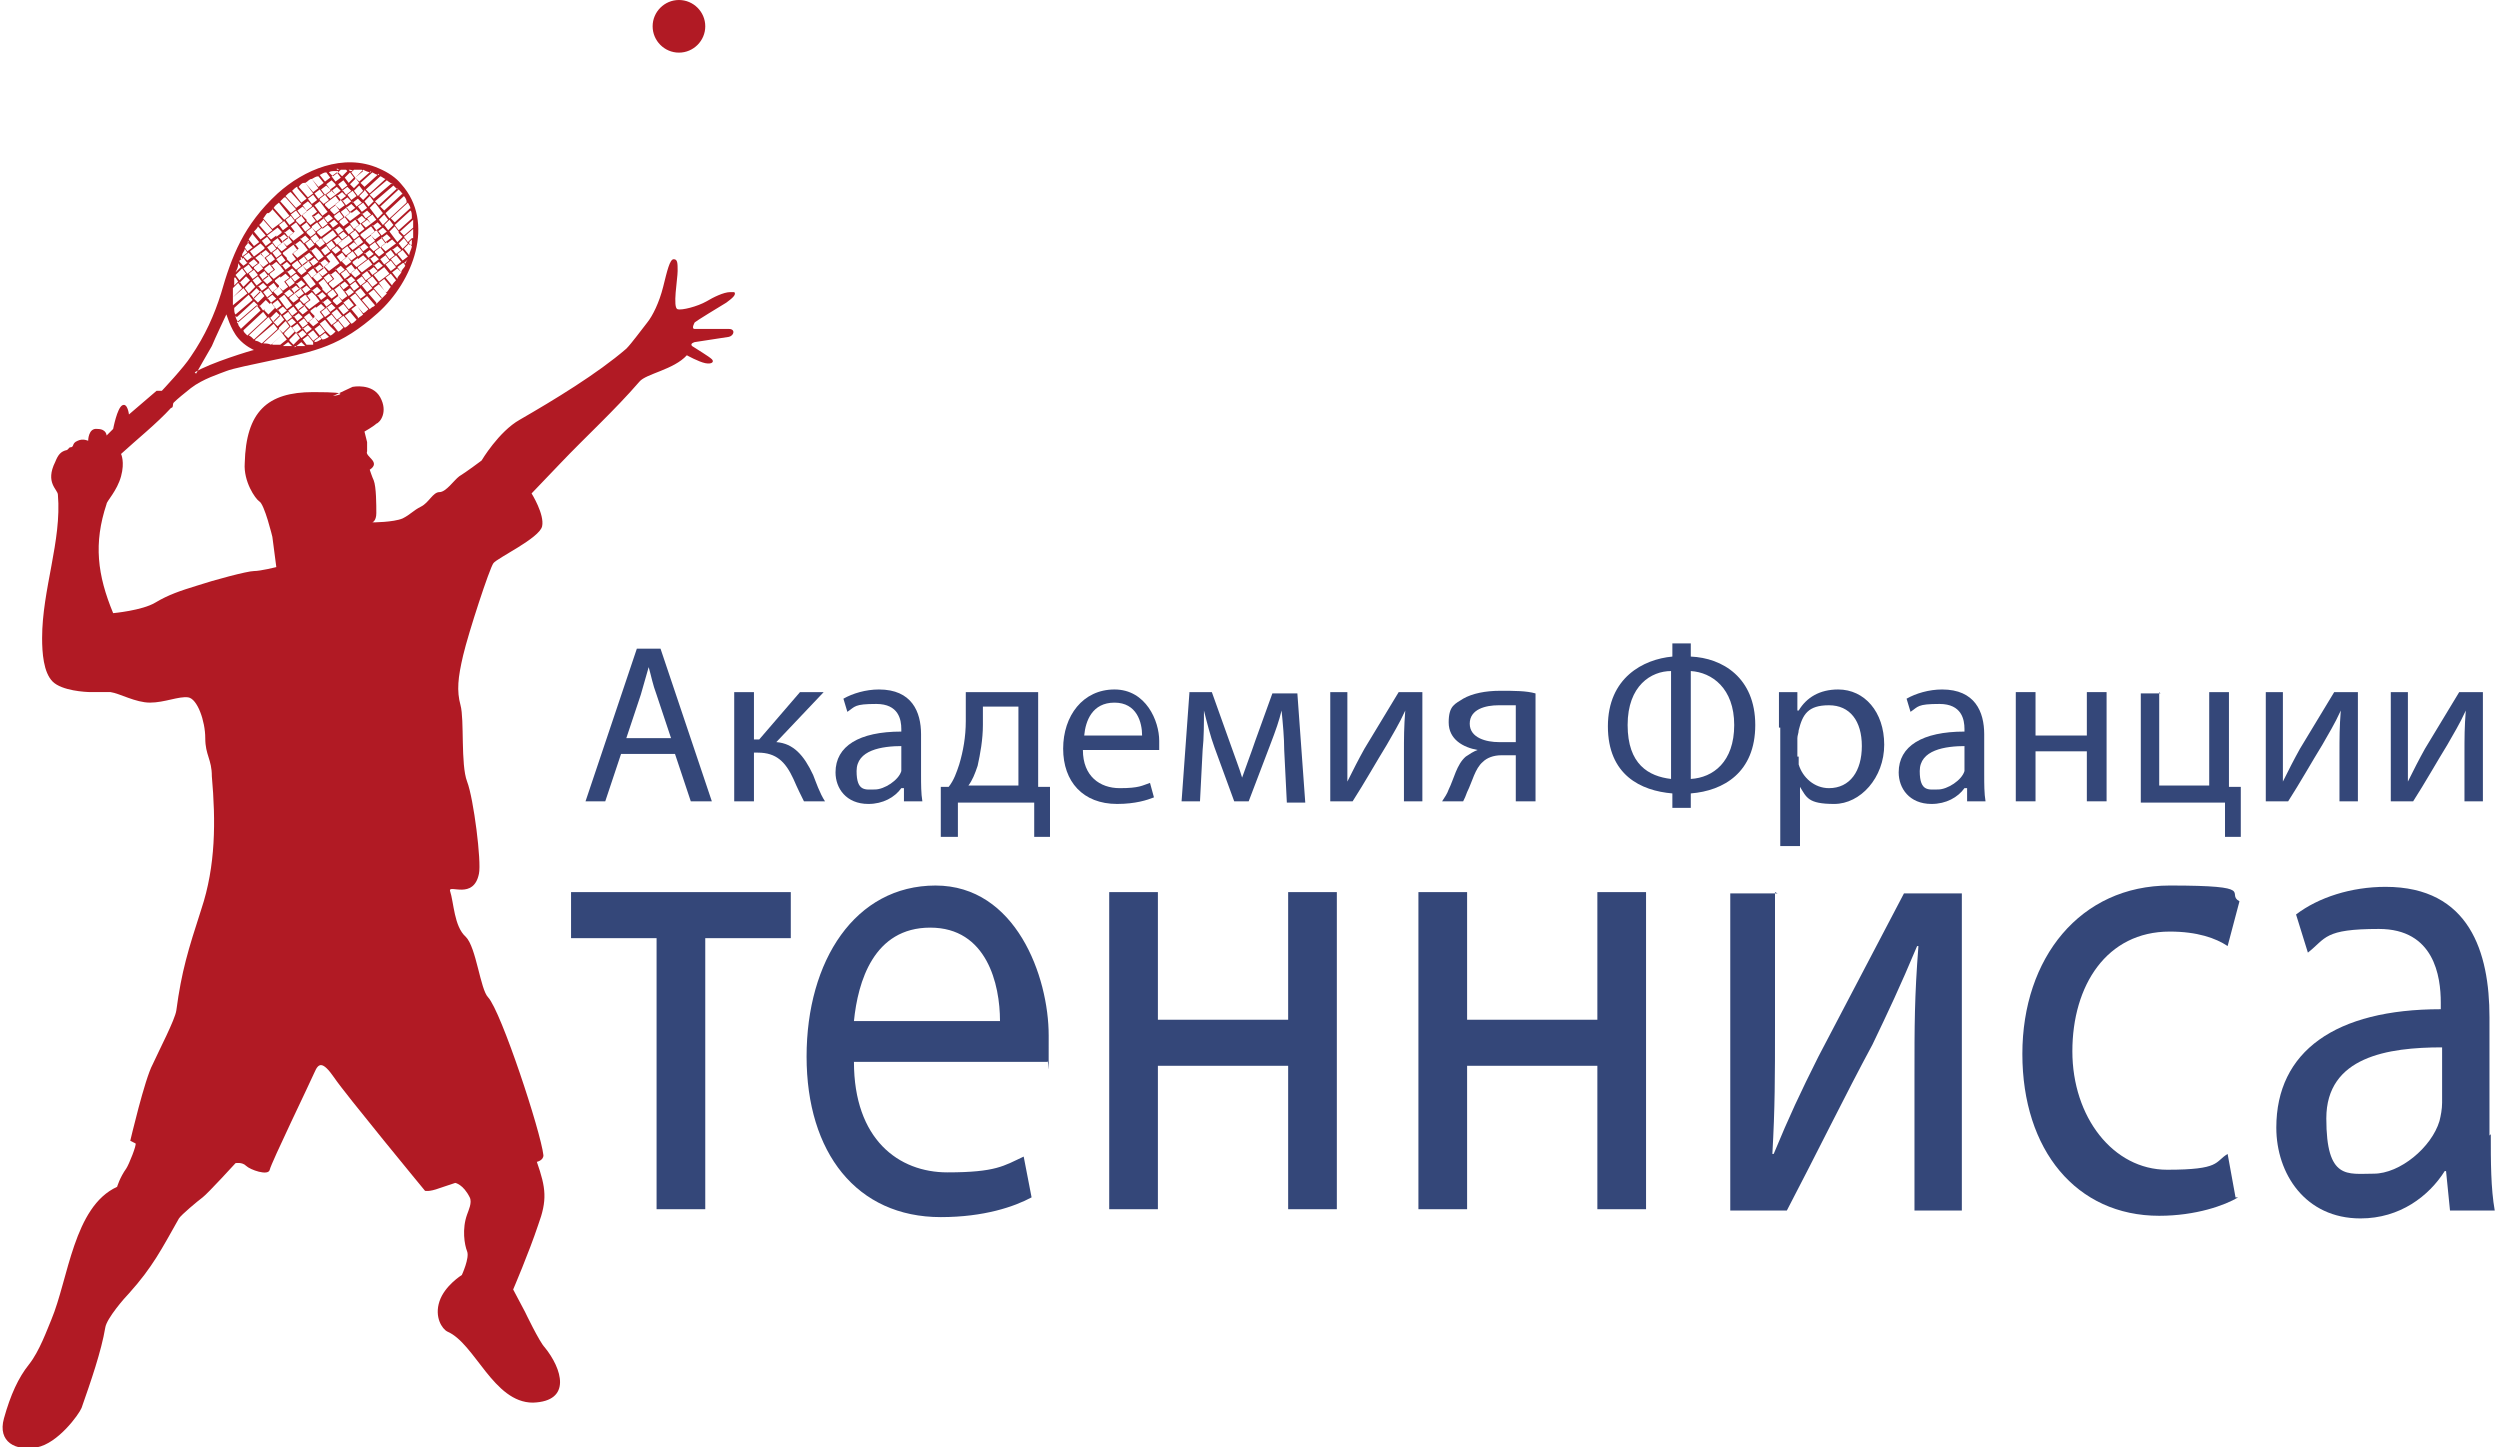 <?xml version="1.0" encoding="UTF-8"?>
<svg id="Calque_1" xmlns="http://www.w3.org/2000/svg" version="1.1" viewBox="0 0 190 110">
  <!-- Generator: Adobe Illustrator 29.1.0, SVG Export Plug-In . SVG Version: 2.1.0 Build 142)  -->
  <defs>
    <style>
      .st0 {
        fill: #b11a24;
        fill-rule: evenodd;
      }

      .st1 {
        fill: #344779;
      }
    </style>
  </defs>
  <path class="st0" d="M5.3,34c.4,0,.1-.3.6-.5.4-.2.8,0,.8,0,0,0,0-1,.7-.9.7,0,.7.5.7.5l.5-.5s.3-1.6.7-1.8c.4-.2.5.7.5.7l2.1-1.8h.4s1.7-1.8,2.2-2.6c1.1-1.6,1.8-3.2,2.3-4.8.8-2.8,1.7-5.2,4.3-7.6,2-1.8,5-3.1,7.7-1.9.7.3,1.3.7,1.7,1.2,2.6,2.9.9,7.4-1.8,9.8-2.8,2.5-4.7,2.9-8.1,3.6-1.4.3-2.9.6-3.4.8-.5.2-1.8.6-2.7,1.3-.5.4-1,.8-1.3,1.1-.1.1,0,.4-.2.4-1.1,1.2-2.6,2.4-3.8,3.5,0,0,.3.6,0,1.7-.3,1.1-1.1,1.9-1.1,2.1-1,3-.7,5.4.5,8.3,0,0,2.2-.2,3.2-.8,1-.6,1.9-.9,3.2-1.3,1.2-.4,3.8-1.1,4.3-1.1.5,0,1.7-.3,1.7-.3l-.3-2.3s-.6-2.5-1-2.7c-.3-.2-1.2-1.5-1.1-2.9.1-3.9,1.7-5.4,5.2-5.4s1.5.3,1.5.3l1.5-.7s1.5-.3,2.1.8c.6,1.1,0,1.9-.3,2-.2.2-.9.6-.9.6l.2.8v.7c-.2.4,1.1.8.2,1.4,0,0,.2.6.3.8.2.5.2,1.9.2,2.5s-.3.7-.3.7c0,0,1.6,0,2.3-.3.6-.3.8-.6,1.4-.9.6-.3.9-1.1,1.4-1.1.5,0,1.1-.9,1.5-1.2.5-.3,1.7-1.2,1.7-1.2,0,0,1.3-2.2,2.9-3.1,2.6-1.5,5.9-3.5,8.1-5.4.4-.4,1.2-1.5,1.6-2,.4-.5.9-1.5,1.2-2.7.3-1.2.5-2.1.8-2.1s.3.3.3.9-.4,2.8,0,2.9c.3.1,1.5-.2,2.2-.6.5-.3,1.3-.7,1.8-.7.2,0,.3,0,.3,0,.2.2-.2.5-.6.8-.5.3-2.3,1.4-2.4,1.5,0,0-.3.5,0,.5.3,0,2.3,0,2.6,0,.5,0,.4.5,0,.6-.7.1-2.6.4-2.6.4,0,0-.4.1-.2.3.3.2,1.3.8,1.5,1,.2.2,0,.4-.5.3-.5-.1-1.4-.6-1.4-.6-1,1.1-3.1,1.4-3.6,2-1.9,2.2-4.1,4.2-6,6.2l-2.2,2.3s1,1.6.8,2.5c-.2.9-3.4,2.4-3.7,2.8-.3.4-1.9,5.3-2.3,7-.4,1.7-.5,2.7-.2,3.8.3,1.1,0,4.5.5,5.8.5,1.3,1.1,6.1.9,7-.4,2-2.3.8-2.2,1.3.3.9.3,2.7,1.2,3.5.8.8,1.1,4,1.7,4.6,1,1.1,4,10.2,4.2,12,0,.4-.5.5-.5.5.7,2,.8,2.9.1,4.8-.7,2.1-1.9,4.9-1.9,4.9l.9,1.7s1.1,2.3,1.5,2.7c1.3,1.6,2.1,4.1-.9,4.2-3,0-4.4-4.5-6.5-5.4-.4-.2-1-1.1-.6-2.3.4-1.2,1.7-2,1.7-2,0,0,.6-1.3.4-1.8-.2-.5-.4-1.7,0-2.8.1-.3.4-.9.2-1.3-.5-1-1.1-1.1-1.1-1.1,0,0-.3.1-1.2.4-.8.3-1.1.2-1.1.2,0,0-6.1-7.4-6.9-8.6-.9-1.3-1.2-1.1-1.5-.4-.3.7-3.3,6.9-3.4,7.4-.1.5-1.5,0-1.8-.3-.3-.3-.8-.2-.8-.2,0,0-2.1,2.3-2.5,2.6-.4.3-1.6,1.3-1.8,1.6-1.3,2.3-2,3.7-3.8,5.7-.3.3-1.7,1.9-1.8,2.6-.3,1.8-1.1,4.1-1.8,6.1-.2.5-1.8,2.7-3.4,3-1.6.3-3-.4-2.5-2.2.5-1.8,1.1-3.1,1.9-4.1.8-1,1.4-2.7,1.7-3.4,1.3-3.1,1.7-8.6,5-10.1,0,0,.2-.7.7-1.4.2-.3.8-1.8.7-1.9l-.4-.2s1.1-4.7,1.7-5.8c.5-1.1,1.7-3.4,1.8-4.1.4-3,.9-4.6,1.9-7.7,1.1-3.3,1.1-6.7.8-10.1,0-1.3-.5-1.6-.5-2.9,0-1.3-.6-3-1.3-3.1-.7-.1-1.8.4-2.9.4s-2.3-.7-3-.8c-.6,0-1.1,0-1.5,0-.4,0-2.2-.1-2.9-.8-.7-.7-.8-2.2-.8-3.3,0-3.7,1.5-7.4,1.2-10.9,0-.4-1-.9-.2-2.5.2-.5.4-.8.9-.9h0ZM51.6,0c1.1,0,2,.9,2,2s-.9,2-2,2-2-.9-2-2S50.5,0,51.6,0h0ZM26.6,13h.2c0-.1-.2-.1-.3-.1h0ZM26.3,12.9c-.1,0-.2,0-.4,0l-.2.2h0s0,0,0,0l.3.3h0s0,0,0,0l.4-.4h0s0,0,0,0l-.2-.2h0ZM25.8,12.9c0,0-.1,0-.2,0h0c0,0,0,0,0,0h0s0-.1,0-.1h0ZM25.5,13c-.2,0-.4,0-.5.1l.3.3h0s0,0,0,0l.4-.3h0s0-.1,0-.1h0ZM24.8,13.1c-.2,0-.3.1-.5.2l.4.5h0s0,0,0,0l.4-.3h0s-.3-.4-.3-.4h0ZM24.2,13.4c-.2,0-.3.1-.5.2l.5.6h0l.4-.3h0s0,0,0,0l-.4-.5h0ZM23.7,13.6c-.2,0-.3.2-.5.3l.6.7h0s0,0,0,0l.4-.3h0s0,0,0,0l-.5-.7h0ZM23.1,13.9c-.2,0-.3.2-.4.3l.7.8h0s0,0,0,0l.4-.3h0,0s-.6-.8-.6-.8h0ZM22.6,14.2c-.1,0-.3.2-.4.3l.7.9h0s0,0,0,0l.4-.3h0s0,0,0,0l-.7-.8h0ZM22.1,14.6c-.1,0-.3.2-.4.3l.8.9h0l.4-.3h0s-.8-.9-.8-.9h0ZM21.6,15c0,0-.2.2-.3.3,0,0,0,0,0,0l.8.9h0s0,0,0,0l.4-.3h0s0,0,0,0l-.8-.9h0ZM21.2,15.4c-.1.1-.3.2-.4.4l.8.9h0s0,0,0,0l.4-.3h0,0s-.8-1-.8-1h0ZM20.8,15.8c-.1.1-.2.3-.4.4l.7.9h0s0,0,0,0l.4-.3h0s0,0,0,0l-.8-.9h0ZM20.3,16.2c-.1.1-.2.3-.3.4l.7.8h0l.4-.3h0s0,0,0,0l-.7-.9h0ZM20,16.7c0,.1-.2.3-.3.4l.6.7h0s0,0,0,0l.4-.3h0s-.7-.8-.7-.8h0ZM19.6,17.2c0,.1-.2.3-.3.4l.5.6h0s0,0,0,0l.4-.3h0s-.6-.7-.6-.7h0ZM19.2,17.7c0,.1-.2.3-.3.5l.4.5h0s0,0,0,0l.4-.3h0s0,0,0,0l-.5-.6h0ZM18.9,18.3c0,.2-.2.3-.3.5l.2.3h0l.4-.3h0s0,0,0,0l-.4-.4h0ZM18.6,18.9c0,.2-.2.3-.2.5h0c0,0,0,.1,0,.1h0s.4-.3.4-.3h0s0,0,0,0l-.2-.3h0ZM18.3,19.5c0,0,0,.1,0,.2h.1c0-.1,0-.1,0-.1h0s0,0,0,0h0ZM18.1,20.1c0,.2-.1.4-.2.6l.4-.4h0s0,0,0,0l-.2-.3h0ZM17.8,21.1c0,.2,0,.4,0,.6l.3-.3h0s0,0,0,0l-.2-.3h0ZM17.7,21.9c0,.2,0,.4,0,.7l.7-.7h0s-.3-.4-.3-.4h0l-.4.4h0ZM17.7,22.6c0,.2,0,.4,0,.6l1.1-.9h0s0,0,0,0l-.3-.4h0l-.8.7h0ZM17.8,23.4c0,.2,0,.4.1.5l1.3-1.1h0s-.3-.4-.3-.4h0l-1.1,1h0ZM17.9,24c0,.2.1.3.2.5l1.5-1.3h0s0,0,0,0l-.3-.3h0s0,0,0,0l-1.3,1.2h0ZM18.1,24.6c0,.2.2.3.2.4l1.5-1.4h0s-.3-.4-.3-.4h0s0,0,0,0l-1.5,1.3h0ZM18.5,25.1c0,.1.1.2.1.2,0,0,.1.1.2.2l1.5-1.4h0,0s-.3-.4-.3-.4h0s0,0,0,0l-1.5,1.4h0ZM18.9,25.5c.1,0,.3.2.4.3l1.4-1.3h0s-.3-.4-.3-.4h0s0,0,0,0l-1.5,1.4h0ZM19.4,25.9c.2,0,.3.1.5.2l1.2-1.1h0,0s-.3-.4-.3-.4h0s0,0,0,0l-1.4,1.2h0ZM20,26.1c.2,0,.4,0,.6.1l.9-.8h0,0s-.3-.4-.3-.4h0s0,0,0,0l-1.1,1h0ZM20.7,26.2c.2,0,.4,0,.6,0l.5-.4h0,0s-.3-.4-.3-.4h0s0,0,0,0l-.8.7h0ZM21.5,26.3c.2,0,.4,0,.7,0l-.3-.3h0s0,0,0,0l-.4.3h0ZM22.4,26.3c.1,0,.2,0,.3,0,.2,0,.3,0,.5,0l-.3-.3h0s0,0,0,0l-.5.4h0ZM23.9,26c.2,0,.3-.1.5-.2v-.2c-.1,0-.1,0-.1,0h0s-.4.3-.4.3h0,0ZM24.5,25.8c.2,0,.3-.1.5-.2l-.3-.3h0s0,0,0,0l-.4.3h0s0,0,0,0l.2.2h0ZM25.1,25.5c.1,0,.3-.2.4-.3l-.4-.4h0l-.4.3h0s0,0,0,0l.3.3h0ZM25.7,25.2c.1,0,.3-.2.4-.3l-.4-.5h0s0,0,0,0l-.4.3h0s.4.5.4.5h0ZM26.2,24.9c.1,0,.3-.2.4-.3l-.5-.6h0s0,0,0,0l-.4.3h0s.4.5.4.5h0ZM26.7,24.6c.1,0,.3-.2.4-.3l-.5-.6h0s0,0,0,0l-.4.3h0s0,0,0,0l.5.6h0ZM27.2,24.2c.1-.1.3-.2.4-.3l-.5-.7h0l-.4.3h0s0,0,0,0l.5.6h0ZM27.6,23.8c.1,0,.3-.2.4-.3l-.6-.7h0s0,0,0,0l-.4.3h0s0,0,0,0l.6.7h0ZM28.1,23.5c0,0,.2-.2.3-.2,0,0,0,0,.1-.1l-.6-.7h0s0,0,0,0l-.4.3h0s.6.7.6.7h0ZM28.6,23.1c.1-.1.2-.2.4-.4l-.6-.7h0s0,0,0,0l-.4.3h0s.6.7.6.7h0ZM29,22.7c.1-.1.2-.2.4-.4l-.6-.7h0l-.4.3h0s0,0,0,0l.6.7h0ZM29.4,22.2c.1-.1.2-.3.3-.4l-.5-.6h0s0,0,0,0l-.4.3h0s0,0,0,0l.5.7h0ZM29.8,21.7c0-.1.2-.3.3-.4l-.4-.5h0s0,0,0,0l-.4.3h0,0s.5.6.5.6h0ZM30.2,21.2c0-.2.2-.3.3-.5l-.3-.3h0s0,0,0,0l-.4.3h0s0,0,0,0l.4.5h0ZM30.5,20.7c0-.2.2-.3.3-.5v-.2h-.2l-.4.3h0s.3.4.3.4h0ZM30.8,20.1c0-.1.1-.3.2-.4l-.3.3h0s.1.2.1.2h0ZM31.3,18.6c0-.1,0-.2,0-.4l-.2.2h0s0,0,0,0v.2h.1ZM31.4,18.1c0-.2,0-.4,0-.7l-.7.6h0s.3.4.3.4h0s0,0,0,0l.3-.3h0ZM31.4,17.3c0-.2,0-.4,0-.6l-1,.9h0s0,0,0,0l.3.3h0s0,0,0,0l.7-.6h0ZM31.3,16.5c0-.2,0-.4-.1-.5l-1.2,1.1h0s.3.4.3.4h0s0,0,0,0l1-.9h0ZM31.2,15.9c0-.2-.1-.3-.2-.5l-1.3,1.2h0s0,0,0,0l.3.3h0s0,0,0,0l1.2-1.1h0ZM30.9,15.3c0-.1-.1-.3-.2-.4l-1.4,1.3h0s.3.4.3.4h0s0,0,0,0l1.3-1.2h0ZM30.6,14.8c0-.1-.2-.3-.3-.4l-1.4,1.3h0s0,0,0,0l.3.3h0s0,0,0,0l1.4-1.3h0ZM30.2,14.4s0,0,0,0c0,0-.2-.2-.3-.3l-1.4,1.2h0s0,0,0,0l.3.3h0s0,0,0,0l1.4-1.3h0ZM29.8,14c-.1-.1-.3-.2-.4-.3l-1.3,1.1h0s0,0,0,0l.3.3h0s0,0,0,0l1.4-1.2h0ZM29.3,13.6c-.1,0-.3-.2-.4-.2l-1.1,1h0s0,0,0,0l.3.3h0s0,0,0,0l1.2-1.1h0ZM28.8,13.3c-.2,0-.3-.1-.5-.2l-.9.8h0s0,0,0,0l.3.3h0s0,0,0,0l1.1-1h0ZM28.2,13.1c-.2,0-.4-.1-.6-.2l-.6.6h0s0,0,0,0l.3.3h0s0,0,0,0l.9-.8h0ZM27.5,12.9c-.2,0-.4,0-.6,0l-.2.2h0s0,0,0,0l.3.4h0s0,0,0,0l.6-.5h0ZM31.1,18.5h0s0,0,0,0l-.4.4h0,0s.4.5.4.5h0c0-.2.2-.5.2-.7l-.2-.2h0ZM30.7,18.1h0s0,0,0,0l-.4.4h0,0s.3.4.3.4h0s0,0,0,0l.4-.4h0s-.3-.4-.3-.4h0ZM30.3,17.6h0s0,0,0,0l-.4.4h0,0s.3.4.3.4h0s0,0,0,0l.4-.4h0s0,0,0,0l-.3-.3h0ZM30,17.2h0s0,0,0,0l-.4.4h0,0s.3.4.3.4h0s0,0,0,0l.4-.4h0s-.3-.4-.3-.4h0ZM29.6,16.7h0s0,0,0,0l-.4.4h0,0s.3.4.3.4h0s0,0,0,0l.4-.4h0,0s-.3-.4-.3-.4h0ZM29.2,16.3h0s0,0,0,0l-.4.4h0,0s.3.4.3.4h0s0,0,0,0l.4-.4h0s-.3-.4-.3-.4h0ZM28.8,15.8h0s0,0,0,0l-.4.4h0,0s.3.4.3.4h0s0,0,0,0l.4-.4h0,0s-.3-.4-.3-.4h0ZM28.5,15.4h0s0,0,0,0l-.4.4h0,0s.3.4.3.4h0s0,0,0,0l.4-.4h0,0s-.3-.4-.3-.4h0ZM28.1,14.9h0s0,0,0,0l-.4.4h0s.3.4.3.4h0s0,0,0,0l.4-.4h0,0s-.3-.4-.3-.4h0ZM27.7,14.5h0s0,0,0,0l-.4.4h0s0,0,0,0l.3.3h0s0,0,0,0l.4-.4h0,0s-.3-.4-.3-.4h0ZM27.3,14.1h0s0,0,0,0l-.4.4h0s.3.4.3.4h0s0,0,0,0l.4-.4h0,0s-.3-.4-.3-.4h0ZM27,13.6h0s0,0,0,0l-.4.4h0s0,0,0,0l.3.3h0s0,0,0,0l.4-.4h0,0s-.3-.4-.3-.4h0ZM26.6,13.1h0l-.4.4h0s.3.4.3.4h0s0,0,0,0l.4-.4h0s0,0,0,0l-.3-.4h0ZM23.8,26h0s-.4-.5-.4-.5h0s0,0,0,0l-.4.3h0s0,0,0,0l.3.4c.1,0,.3,0,.4,0h.1ZM24.2,25.6h0s-.4-.5-.4-.5h0s0,0,0,0l-.4.3h0s.4.5.4.5h0s0,0,0,0l.4-.3h0ZM24.7,25.2h0,0s-.4-.5-.4-.5h0s0,0,0,0l-.4.3h0s.4.5.4.5h0s0,0,0,0l.4-.3h0ZM25.1,24.8h0s0,0,0,0l-.4-.5h0s0,0,0,0l-.4.3h0s0,0,0,0l.4.5h0s0,0,0,0l.4-.3h0ZM25.6,24.4h0s0,0,0,0l-.4-.5h0s0,0,0,0l-.4.3h0s0,0,0,0l.4.5h0l.4-.3h0ZM26,24h0s-.4-.5-.4-.5h0s0,0,0,0l-.4.3h0,0s.4.5.4.5h0s0,0,0,0l.4-.3h0ZM26.5,23.6h0s-.4-.5-.4-.5h0s0,0,0,0l-.4.3h0,0s.4.5.4.5h0s0,0,0,0l.4-.3h0ZM26.9,23.2h0s0,0,0,0l-.4-.5h0s-.4.3-.4.3h0s.4.5.4.5h0s0,0,0,0l.4-.3h0ZM27.4,22.8h0s0,0,0,0l-.4-.5h0s0,0,0,0l-.4.3h0s.4.5.4.5h0l.4-.3h0ZM27.8,22.4h0s0,0,0,0l-.4-.5h0s0,0,0,0l-.4.3h0,0s.4.5.4.5h0s0,0,0,0l.4-.3h0ZM28.3,21.9h0,0s-.4-.5-.4-.5h0s0,0,0,0l-.4.3h0,0s.4.5.4.5h0s0,0,0,0l.4-.3h0ZM28.7,21.5h0s-.4-.5-.4-.5h0s0,0,0,0l-.4.3h0s0,0,0,0l.4.5h0s0,0,0,0l.4-.3h0ZM29.2,21.1h0s-.4-.5-.4-.5h0s0,0,0,0l-.4.3h0s0,0,0,0l.4.5h0l.4-.3h0ZM29.6,20.8h0s0,0,0,0l-.4-.5h0s0,0,0,0l-.4.3h0s.4.5.4.5h0s0,0,0,0l.4-.3h0ZM30.1,20.3h0,0s-.4-.5-.4-.5h0s0,0,0,0l-.4.3h0s.4.5.4.5h0s0,0,0,0l.4-.3h0ZM30.5,19.9h0s0,0,0,0l-.4-.5h0s0,0,0,0l-.4.3h0s0,0,0,0l.4.5h0s0,0,0,0l.4-.3h0ZM31,19.5h0s0,0,0,0l-.4-.5h0s0,0,0,0l-.4.3h0s0,0,0,0l.4.5h0l.4-.3h0ZM18.8,20h0,0s-.3-.4-.3-.4h0s0,0,0,0l-.3.2s0,0,0,.1l.3.3h0s0,0,0,0l.4-.3h0ZM19.2,19.6h0s-.3-.4-.3-.4h0l-.4.3h0s0,0,0,0l.3.3h0s0,0,0,0l.4-.3h0ZM19.7,19.2h0s-.3-.4-.3-.4h0s0,0,0,0l-.4.3h0s.3.4.3.4h0l.4-.3h0ZM20.1,18.8h0s0,0,0,0l-.3-.3h0s0,0,0,0l-.4.3h0s.3.4.3.4h0s0,0,0,0l.4-.3h0ZM20.6,18.4h0,0s-.3-.4-.3-.4h0s0,0,0,0l-.4.3h0,0s.3.4.3.4h0s0,0,0,0l.4-.3h0ZM21,18h0s0,0,0,0l-.3-.4h0l-.4.3h0s0,0,0,0l.3.3h0s0,0,0,0l.4-.3h0ZM21.4,17.6h0s0,0,0,0l-.3-.3h0s0,0,0,0l-.4.3h0s0,0,0,0l.3.4h0l.4-.3h0ZM21.9,17.2h0s-.3-.4-.3-.4h0s0,0,0,0l-.4.3h0,0s.3.4.3.4h0s.4-.3.4-.3h0ZM22.4,16.8h0s-.3-.4-.3-.4h0s0,0,0,0l-.4.3h0s.3.4.3.4h0s0,0,0,0l.4-.3h0ZM22.8,16.4h0s0,0,0,0l-.3-.4h0l-.4.3h0s.3.4.3.4h0s0,0,0,0l.4-.3h0ZM23.3,16h0s0,0,0,0l-.3-.3h0s0,0,0,0l-.4.3h0s0,0,0,0l.3.4h0s0,0,0,0l.4-.3h0ZM23.7,15.6h0s0,0,0,0l-.3-.3h0s0,0,0,0l-.4.3h0,0s.3.4.3.4h0s0,0,0,0l.4-.3h0ZM24.1,15.2h0,0s-.3-.4-.3-.4h0s0,0,0,0l-.4.3h0,0s.3.4.3.4h0s0,0,0,0l.4-.3h0ZM24.6,14.8h0s-.3-.4-.3-.4h0s0,0,0,0l-.4.3h0s.3.4.3.4h0s0,0,0,0l.4-.3h0ZM25.1,14.4h0s0,0,0,0l-.3-.3h0s0,0,0,0l-.4.3h0s.3.4.3.4h0s0,0,0,0l.4-.3h0ZM25.5,14h0s0,0,0,0l-.3-.3h0s0,0,0,0l-.4.3h0s.3.4.3.4h0s0,0,0,0l.4-.3h0ZM25.9,13.5h0,0s-.3-.4-.3-.4h0s0,0,0,0l-.4.3h0,0s.3.4.3.4h0s0,0,0,0l.4-.3h0ZM25.7,14h0,0s.3.4.3.4h0s0,0,0,0l.4-.3h0s-.3-.4-.3-.4h0s0,0,0,0l-.4.3h0ZM25.2,14.4h0,0s.3.4.3.4h0s0,0,0,0l.4-.3h0s0,0,0,0l-.3-.3h0s0,0,0,0l-.4.3h0ZM24.8,14.8h0s0,0,0,0l.3.3h0s0,0,0,0l.4-.3h0s0,0,0,0l-.3-.3h0s0,0,0,0l-.4.3h0ZM24.3,15.2h0s0,0,0,0l.3.3h0s0,0,0,0l.4-.3h0,0s-.3-.4-.3-.4h0s0,0,0,0l-.4.3h0ZM23.9,15.6h0s.3.4.3.4h0s0,0,0,0l.4-.3h0,0s-.3-.4-.3-.4h0s0,0,0,0l-.4.3h0ZM23.4,16h0s.3.4.3.4h0s0,0,0,0l.4-.3h0s-.3-.4-.3-.4h0s0,0,0,0l-.4.3h0ZM23,16.4h0s0,0,0,0l.3.3h0s0,0,0,0l.4-.3h0s-.3-.4-.3-.4h0s0,0,0,0l-.4.3h0ZM22.5,16.8h0s0,0,0,0l.3.3h0s0,0,0,0l.4-.3h0,0s-.3-.4-.3-.4h0s0,0,0,0l-.4.3h0ZM22.1,17.2h0,0s.3.4.3.4h0s0,0,0,0l.4-.3h0,0s-.3-.4-.3-.4h0s0,0,0,0l-.4.3h0ZM21.6,17.6h0,0s.3.4.3.4h0s0,0,0,0l.4-.3h0s0,0,0,0l-.3-.3h0s0,0,0,0l-.4.3h0ZM21.2,18h0s.3.4.3.4h0s0,0,0,0l.4-.3h0s0,0,0,0l-.3-.3h0s0,0,0,0l-.4.3h0ZM20.7,18.4h0s.3.4.3.4h0s0,0,0,0l.4-.3h0s-.3-.4-.3-.4h0s0,0,0,0l-.4.3h0ZM20.3,18.8h0,0s.3.4.3.4h0s0,0,0,0l.4-.3h0s-.3-.4-.3-.4h0s0,0,0,0l-.4.3h0ZM19.8,19.2h0,0s.3.4.3.4h0s0,0,0,0l.4-.3h0s0,0,0,0l-.3-.3h0s0,0,0,0l-.4.3h0ZM19.4,19.6h0s0,0,0,0l.3.3h0s0,0,0,0l.4-.3h0s0,0,0,0l-.3-.3h0s0,0,0,0l-.4.3h0ZM18.9,20h0s0,0,0,0l.3.3h0s0,0,0,0l.4-.3h0s0,0,0,0l-.3-.3h0s0,0,0,0l-.4.3h0ZM18.5,20.4h0s.3.4.3.4h0s0,0,0,0l.4-.3h0,0s-.3-.4-.3-.4h0s0,0,0,0l-.4.3h0ZM17.9,20.9h0s.3.4.3.4h0l.5-.5h0s-.3-.4-.3-.4h0s0,0,0,0l-.5.5h0ZM26,14.4h0,0s.3.4.3.4h0s0,0,0,0l.4-.3h0s0,0,0,0l-.3-.3h0s0,0,0,0l-.4.3h0ZM25.6,14.8h0s.3.4.3.4h0l.4-.3h0s0,0,0,0l-.3-.3h0s0,0,0,0l-.4.3h0ZM25.1,15.2h0s.3.4.3.4h0s0,0,0,0l.4-.3h0s-.3-.4-.3-.4h0l-.4.3h0ZM24.7,15.6h0s0,0,0,0l.3.3h0s0,0,0,0l.4-.3h0s-.3-.4-.3-.4h0s0,0,0,0l-.4.3h0ZM24.2,16h0,0s.3.4.3.4h0s0,0,0,0l.4-.3h0,0s-.3-.4-.3-.4h0s0,0,0,0l-.4.3h0ZM23.8,16.4h0s0,0,0,0l.3.4h0l.4-.3h0s0,0,0,0l-.3-.3h0s0,0,0,0l-.4.3h0ZM23.3,16.8h0s0,0,0,0l.3.3h0s0,0,0,0l.4-.3h0s0,0,0,0l-.3-.4h0s0,0,0,0l-.4.3h0ZM22.9,17.2h0s.3.4.3.4h0s0,0,0,0l.4-.3h0,0s-.3-.4-.3-.4h0s-.4.3-.4.3h0ZM22.4,17.6h0s.3.4.3.4h0s0,0,0,0l.4-.3h0s-.3-.4-.3-.4h0s0,0,0,0l-.4.3h0ZM22,18h0s0,0,0,0l.3.3h0s0,0,0,0l.4-.3h0s-.3-.4-.3-.4h0s0,0,0,0l-.4.3h0ZM21.5,18.4h0s0,0,0,0l.3.3h0s0,0,0,0l.4-.3h0s0,0,0,0l-.3-.4h0s0,0,0,0l-.4.3h0ZM21.1,18.8h0s0,0,0,0l.3.3h0s0,0,0,0l.4-.3h0,0s-.3-.4-.3-.4h0s0,0,0,0l-.4.3h0ZM20.7,19.2h0s.3.4.3.4h0s0,0,0,0l.4-.3h0,0s-.3-.4-.3-.4h0s0,0,0,0l-.4.3h0ZM20.2,19.6h0s.3.4.3.4h0s0,0,0,0l.4-.3h0s-.3-.4-.3-.4h0s0,0,0,0l-.4.3h0ZM19.7,20h0s0,0,0,0l.3.3h0s0,0,0,0l.4-.3h0s-.3-.4-.3-.4h0s0,0,0,0l-.4.3h0ZM19.3,20.4h0s0,0,0,0l.3.3h0s0,0,0,0l.4-.3h0,0s-.3-.4-.3-.4h0s0,0,0,0l-.4.3h0ZM18.9,20.8h0,0s.3.4.3.4h0s0,0,0,0l.4-.3h0,0s-.3-.4-.3-.4h0s0,0,0,0l-.4.3h0ZM18.2,21.4h0s.3.4.3.4h0l.5-.5h0s0,0,0,0l-.3-.3h0s0,0,0,0l-.5.5h0ZM26.4,14.8h0,0s.3.4.3.4h0s0,0,0,0l.4-.3h0s-.3-.4-.3-.4h0s0,0,0,0l-.4.3h0ZM26,15.2h0s0,0,0,0l.3.4h0l.4-.3h0s0,0,0,0l-.3-.3h0s0,0,0,0l-.4.3h0ZM25.5,15.6h0s0,0,0,0l.3.3h0s0,0,0,0l.4-.3h0s0,0,0,0l-.3-.4h0l-.4.3h0ZM25.1,16h0s0,0,0,0l.3.3h0s0,0,0,0l.4-.3h0,0s-.3-.4-.3-.4h0s0,0,0,0l-.4.3h0ZM24.6,16.5h0s.3.4.3.4h0s0,0,0,0l.4-.3h0s0,0,0,0l-.3-.3h0s0,0,0,0l-.4.3h0ZM24.2,16.9h0s.3.4.3.4h0l.4-.3h0s-.3-.4-.3-.4h0s0,0,0,0l-.4.3h0ZM23.7,17.3h0s0,0,0,0l.3.3h0s0,0,0,0l.4-.3h0s-.3-.4-.3-.4h0l-.4.3h0ZM23.3,17.7h0s0,0,0,0l.3.3h0s0,0,0,0l.4-.3h0,0s-.3-.4-.3-.4h0s0,0,0,0l-.4.3h0ZM22.8,18.1h0,0s.3.4.3.4h0s0,0,0,0l.4-.3h0s0,0,0,0l-.3-.3h0s0,0,0,0l-.4.3h0ZM22.4,18.5h0s.3.4.3.4h0l.4-.3h0s0,0,0,0l-.3-.3h0s0,0,0,0l-.4.3h0ZM21.9,18.9h0s.3.4.3.4h0s0,0,0,0l.4-.3h0s0,0,0,0l-.3-.4h0l-.4.3h0ZM21.5,19.3h0s0,0,0,0l.3.3h0s0,0,0,0l.4-.3h0s-.3-.4-.3-.4h0s0,0,0,0l-.4.3h0ZM21,19.7h0,0s.3.4.3.4h0s0,0,0,0l.4-.3h0s-.3-.4-.3-.4h0s0,0,0,0l-.4.3h0ZM20.6,20.1h0s0,0,0,0l.3.4h0l.4-.3h0s0,0,0,0l-.3-.3h0s0,0,0,0l-.4.3h0ZM20.1,20.5h0s0,0,0,0l.3.3h0s0,0,0,0l.4-.3h0s0,0,0,0l-.3-.4h0l-.4.3h0ZM19.7,20.9h0s.3.4.3.4h0s0,0,0,0l.4-.3h0,0s-.3-.4-.3-.4h0s0,0,0,0l-.4.3h0ZM19.2,21.3h0s.3.4.3.4h0s0,0,0,0l.4-.3h0s-.3-.4-.3-.4h0s0,0,0,0l-.4.3h0ZM18.6,21.9h0s0,0,0,0l.3.4h0l.5-.5h0s-.3-.4-.3-.4h0s0,0,0,0l-.5.5h0ZM26.8,15.3h0,0s.3.4.3.4h0s0,0,0,0l.4-.3h0s0,0,0,0l-.3-.3h0s0,0,0,0l-.4.3h0ZM26.3,15.7h0s.3.4.3.4h0l.4-.3h0s0,0,0,0l-.3-.3h0s0,0,0,0l-.4.3h0ZM25.9,16.1h0s.3.4.3.4h0s0,0,0,0l.4-.3h0s-.3-.4-.3-.4h0l-.4.3h0ZM25.4,16.5h0s0,0,0,0l.3.3h0s0,0,0,0l.4-.3h0s-.3-.4-.3-.4h0s0,0,0,0l-.4.3h0ZM25,16.9h0,0s.3.4.3.4h0s0,0,0,0l.4-.3h0s0,0,0,0l-.3-.3h0s0,0,0,0l-.4.3h0ZM24.5,17.3h0s0,0,0,0l.3.4h0l.4-.3h0s0,0,0,0l-.3-.3h0s0,0,0,0l-.4.3h0ZM24.1,17.7h0s0,0,0,0l.3.3h0s0,0,0,0l.4-.3h0s0,0,0,0l-.3-.4h0l-.4.3h0ZM23.6,18.1h0s.3.4.3.4h0s0,0,0,0l.4-.3h0,0s-.3-.4-.3-.4h0s0,0,0,0l-.4.3h0ZM23.2,18.5h0,0s.3.4.3.4h0s0,0,0,0l.4-.3h0s-.3-.4-.3-.4h0s0,0,0,0l-.4.3h0ZM22.7,18.9h0s0,0,0,0l.3.4h0l.4-.3h0s-.3-.4-.3-.4h0s0,0,0,0l-.4.3h0ZM22.3,19.3h0s0,0,0,0l.3.3h0s0,0,0,0l.4-.3h0s0,0,0,0l-.3-.4h0l-.4.3h0ZM21.8,19.7h0s0,0,0,0l.3.3h0s0,0,0,0l.4-.3h0,0s-.3-.4-.3-.4h0s0,0,0,0l-.4.3h0ZM21.4,20.1h0s.3.4.3.4h0s0,0,0,0l.4-.3h0s0,0,0,0l-.3-.3h0s0,0,0,0l-.4.3h0ZM20.9,20.5h0s.3.4.3.4h0l.4-.3h0s-.3-.4-.3-.4h0s0,0,0,0l-.4.3h0ZM20.5,20.9h0s0,0,0,0l.3.3h0s0,0,0,0l.4-.3h0s-.3-.4-.3-.4h0l-.4.3h0ZM20,21.3h0s0,0,0,0l.3.3h0s0,0,0,0l.4-.3h0,0s-.3-.4-.3-.4h0s0,0,0,0l-.4.3h0ZM19.6,21.7h0,0s.3.4.3.4h0s0,0,0,0l.4-.3h0s0,0,0,0l-.3-.3h0s0,0,0,0l-.4.3h0ZM19,22.3h0s.3.4.3.4h0l.5-.5h0s0,0,0,0l-.3-.3h0s0,0,0,0l-.5.5h0ZM27.2,15.7h0,0s.3.4.3.4h0s0,0,0,0l.4-.3h0s-.3-.4-.3-.4h0s0,0,0,0l-.4.3h0ZM26.7,16.1h0s0,0,0,0l.3.4h0l.4-.3h0s0,0,0,0l-.3-.3h0s0,0,0,0l-.4.3h0ZM26.3,16.5h0s0,0,0,0l.3.3h0s0,0,0,0l.4-.3h0s0,0,0,0l-.3-.4h0l-.4.3h0ZM25.8,16.9h0s0,0,0,0l.3.3h0s0,0,0,0l.4-.3h0,0s-.3-.4-.3-.4h0s0,0,0,0l-.4.3h0ZM25.4,17.4h0s.3.4.3.4h0s0,0,0,0l.4-.3h0s0,0,0,0l-.3-.3h0s0,0,0,0l-.4.3h0ZM24.9,17.8h0s.3.4.3.4h0l.4-.3h0s-.3-.4-.3-.4h0s0,0,0,0l-.4.3h0ZM24.5,18.2h0s0,0,0,0l.3.3h0s0,0,0,0l.4-.3h0s-.3-.4-.3-.4h0l-.4.3h0ZM24,18.5h0s0,0,0,0l.3.3h0s0,0,0,0l.4-.3h0,0s-.3-.4-.3-.4h0s0,0,0,0l-.4.3h0ZM23.6,19h0,0s.3.4.3.4h0s0,0,0,0l.4-.3h0s0,0,0,0l-.3-.3h0s0,0,0,0l-.4.3h0ZM23.1,19.4h0s.3.4.3.4h0l.4-.3h0s0,0,0,0l-.3-.3h0s0,0,0,0l-.4.3h0ZM22.7,19.8h0s.3.4.3.4h0s0,0,0,0l.4-.3h0s-.3-.4-.3-.4h0l-.4.3h0ZM22.2,20.2h0s0,0,0,0l.3.3h0s0,0,0,0l.4-.3h0s-.3-.4-.3-.4h0s0,0,0,0l-.4.3h0ZM21.8,20.6h0,0s.3.4.3.4h0s0,0,0,0l.4-.3h0s0,0,0,0l-.3-.3h0s0,0,0,0l-.4.3h0ZM21.3,21h0s0,0,0,0l.3.4h0l.4-.3h0s0,0,0,0l-.3-.3h0s0,0,0,0l-.4.3h0ZM20.9,21.4h0s0,0,0,0l.3.3h0s0,0,0,0l.4-.3h0s0,0,0,0l-.3-.4h0l-.4.3h0ZM20.4,21.8h0s.3.4.3.4h0s0,0,0,0l.4-.3h0,0s-.3-.4-.3-.4h0s0,0,0,0l-.4.3h0ZM20,22.2h0s.3.4.3.4h0s0,0,0,0l.4-.3h0s-.3-.4-.3-.4h0s0,0,0,0l-.4.3h0ZM19.3,22.7h0s0,0,0,0l.3.3h0s0,0,0,0l.5-.5h0s-.3-.4-.3-.4h0s0,0,0,0l-.5.5h0ZM27.5,16.2h0,0s.3.4.3.4h0s0,0,0,0l.4-.3h0s0,0,0,0l-.3-.3h0s0,0,0,0l-.4.3h0ZM27.1,16.6h0s.3.4.3.4h0s0,0,0,0l.4-.3h0s0,0,0,0l-.3-.3h0s0,0,0,0l-.4.3h0ZM26.6,17h0s.3.4.3.4h0s0,0,0,0l.4-.3h0s-.3-.4-.3-.4h0l-.4.3h0ZM26.2,17.4h0,0s.3.4.3.4h0s0,0,0,0l.4-.3h0s-.3-.4-.3-.4h0s0,0,0,0l-.4.3h0ZM25.7,17.8h0,0s.3.4.3.4h0s0,0,0,0l.4-.3h0s0,0,0,0l-.3-.3h0s0,0,0,0l-.4.3h0ZM25.3,18.2h0s0,0,0,0l.3.4h0s0,0,0,0l.4-.3h0s0,0,0,0l-.3-.3h0s0,0,0,0l-.4.3h0ZM24.8,18.6h0s.3.4.3.4h0s0,0,0,0l.4-.3h0s0,0,0,0l-.3-.4h0l-.4.3h0ZM24.4,19h0s.3.4.3.4h0s0,0,0,0l.4-.3h0s-.3-.4-.3-.4h0s0,0,0,0l-.4.3h0ZM23.9,19.4h0,0s.3.4.3.4h0s.4-.3.4-.3h0s-.3-.4-.3-.4h0s0,0,0,0l-.4.3h0ZM23.5,19.8h0s0,0,0,0l.3.4h0l.4-.3h0s0,0,0,0l-.3-.3h0s0,0,0,0l-.4.3h0ZM23,20.2h0s0,0,0,0l.3.3h0s0,0,0,0l.4-.3h0s0,0,0,0l-.3-.4h0l-.4.3h0ZM22.6,20.6h0s0,0,0,0l.3.3h0s0,0,0,0l.4-.3h0,0s-.3-.4-.3-.4h0s0,0,0,0l-.4.3h0ZM22.1,21h0s.3.4.3.4h0s0,0,0,0l.4-.3h0s0,0,0,0l-.3-.3h0s0,0,0,0l-.4.3h0ZM21.7,21.4h0s.3.4.3.4h0l.4-.3h0s-.3-.4-.3-.4h0s0,0,0,0l-.4.3h0ZM21.2,21.8h0s0,0,0,0l.3.3h0s0,0,0,0l.4-.3h0s-.3-.4-.3-.4h0l-.4.3h0ZM20.8,22.2h0s0,0,0,0l.3.3h0s0,0,0,0l.4-.3h0,0s-.3-.4-.3-.4h0s0,0,0,0l-.4.3h0ZM20.3,22.6h0,0s.3.4.3.4h0s0,0,0,0l.4-.3h0s0,0,0,0l-.3-.3h0s0,0,0,0l-.4.3h0ZM19.7,23.2h0s.3.4.3.4h0s0,0,0,0l.5-.5h0s0,0,0,0l-.3-.3h0s0,0,0,0l-.5.5h0ZM27.9,16.6h0,0s.3.4.3.4h0s0,0,0,0l.4-.3h0s-.3-.4-.3-.4h0s0,0,0,0l-.4.3h0ZM27.5,17h0s0,0,0,0l.3.3h0s0,0,0,0l.4-.3h0s0,0,0,0l-.3-.3h0s0,0,0,0l-.4.3h0ZM27,17.4h0s0,0,0,0l.3.3h0s0,0,0,0l.4-.3h0,0s-.3-.4-.3-.4h0s0,0,0,0l-.4.3h0ZM26.6,17.8h0s.3.4.3.4h0s0,0,0,0l.4-.3h0,0s-.3-.4-.3-.4h0s0,0,0,0l-.4.3h0ZM26.1,18.2h0s.3.4.3.4h0s0,0,0,0l.4-.3h0s-.3-.4-.3-.4h0s0,0,0,0l-.4.3h0ZM25.7,18.6h0s0,0,0,0l.3.3h0s0,0,0,0l.4-.3h0s-.3-.4-.3-.4h0s0,0,0,0l-.4.3h0ZM25.2,19h0s0,0,0,0l.3.3h0s0,0,0,0l.4-.3h0s0,0,0,0l-.3-.3h0s0,0,0,0l-.4.3h0ZM24.8,19.5h0,0s.3.4.3.4h0s0,0,0,0l.4-.3h0,0s-.3-.4-.3-.4h0s0,0,0,0l-.4.3h0ZM24.3,19.9h0,0s.3.4.3.4h0s0,0,0,0l.4-.3h0s0,0,0,0l-.3-.3h0s0,0,0,0l-.4.3h0ZM23.9,20.3h0s.3.4.3.4h0s0,0,0,0l.4-.3h0s0,0,0,0l-.3-.3h0s0,0,0,0l-.4.3h0ZM23.4,20.7h0s.3.4.3.4h0s0,0,0,0l.4-.3h0s-.3-.4-.3-.4h0s0,0,0,0l-.4.3h0ZM23,21.1h0,0s.3.4.3.4h0s0,0,0,0l.4-.3h0s-.3-.4-.3-.4h0s0,0,0,0l-.4.3h0ZM22.5,21.5h0,0s.3.4.3.4h0s0,0,0,0l.4-.3h0s0,0,0,0l-.3-.3h0s0,0,0,0l-.4.3h0ZM22.1,21.9h0s0,0,0,0l.3.4h0s0,0,0,0l.4-.3h0s0,0,0,0l-.3-.3h0s0,0,0,0l-.4.3h0ZM21.6,22.3h0s0,0,0,0l.3.3h0s0,0,0,0l.4-.3h0s0,0,0,0l-.3-.3h0s0,0,0,0l-.4.3h0ZM21.2,22.7h0s.3.4.3.4h0s0,0,0,0l.4-.3h0,0s-.3-.4-.3-.4h0s0,0,0,0l-.4.3h0ZM20.7,23.1h0,0s.3.4.3.4h0s.4-.3.4-.3h0s-.3-.4-.3-.4h0s0,0,0,0l-.4.3h0ZM20.1,23.6h0s0,0,0,0l.3.3h0s0,0,0,0l.5-.5h0s-.3-.4-.3-.4h0s0,0,0,0l-.5.5h0ZM28.3,17.1h0s.3.4.3.4h0l.4-.3h0s0,0,0,0l-.3-.3h0s0,0,0,0l-.4.3h0ZM27.8,17.5h0s.3.4.3.4h0s0,0,0,0l.4-.3h0s-.3-.4-.3-.4h0l-.4.3h0ZM27.4,17.9h0s0,0,0,0l.3.3h0s0,0,0,0l.4-.3h0s-.3-.4-.3-.4h0s0,0,0,0l-.4.3h0ZM26.9,18.3h0,0s.3.4.3.4h0s0,0,0,0l.4-.3h0,0s-.3-.4-.3-.4h0s0,0,0,0l-.4.3h0ZM26.5,18.7h0s0,0,0,0l.3.3h0s0,0,0,0l.4-.3h0s0,0,0,0l-.3-.3h0s0,0,0,0l-.4.3h0ZM26,19.1h0s0,0,0,0l.3.3h0s0,0,0,0l.4-.3h0s0,0,0,0l-.3-.4h0s0,0,0,0l-.4.3h0ZM25.6,19.5h0s.3.4.3.4h0s0,0,0,0l.4-.3h0,0s-.3-.4-.3-.4h0s-.4.3-.4.3h0ZM25.1,19.9h0s.3.4.3.4h0s0,0,0,0l.4-.3h0s-.3-.4-.3-.4h0s0,0,0,0l-.4.3h0ZM24.7,20.3h0s0,0,0,0l.3.3h0s0,0,0,0l.4-.3h0s-.3-.4-.3-.4h0s0,0,0,0l-.4.3h0ZM24.2,20.7h0s0,0,0,0l.3.3h0s0,0,0,0l.4-.3h0s0,0,0,0l-.3-.4h0s0,0,0,0l-.4.3h0ZM23.8,21.1h0s0,0,0,0l.3.3h0s0,0,0,0l.4-.3h0,0s-.3-.4-.3-.4h0s0,0,0,0l-.4.3h0ZM23.3,21.5h0,0s.3.4.3.4h0s0,0,0,0l.4-.3h0,0s-.3-.4-.3-.4h0s0,0,0,0l-.4.3h0ZM22.9,21.9h0s.3.4.3.4h0s0,0,0,0l.4-.3h0s0,0,0,0l-.3-.3h0s0,0,0,0l-.4.3h0ZM22.4,22.3h0s0,0,0,0l.3.3h0s0,0,0,0l.4-.3h0s-.3-.4-.3-.4h0s0,0,0,0l-.4.3h0ZM22,22.7h0s0,0,0,0l.3.3h0s0,0,0,0l.4-.3h0s-.3-.4-.3-.4h0s0,0,0,0l-.4.3h0ZM21.5,23.1h0,0s.3.4.3.4h0s0,0,0,0l.4-.3h0,0s-.3-.4-.3-.4h0s0,0,0,0l-.4.3h0ZM21.1,23.5h0,0s.3.4.3.4h0s0,0,0,0l.4-.3h0s0,0,0,0l-.3-.3h0s0,0,0,0l-.4.3h0ZM20.5,24.1h0s.3.4.3.4h0s0,0,0,0l.5-.5h0s0,0,0,0l-.3-.3h0s0,0,0,0l-.5.5h0ZM28.7,17.5h0s0,0,0,0l.3.4h0l.4-.3h0s0,0,0,0l-.3-.3h0s0,0,0,0l-.4.3h0ZM28.2,17.9h0s0,0,0,0l.3.3h0s0,0,0,0l.4-.3h0s0,0,0,0l-.3-.4h0l-.4.3h0ZM27.8,18.3h0s0,0,0,0l.3.3h0s0,0,0,0l.4-.3h0,0s-.3-.4-.3-.4h0s0,0,0,0l-.4.3h0ZM27.3,18.7h0s.3.4.3.4h0s0,0,0,0l.4-.3h0s0,0,0,0l-.3-.3h0s0,0,0,0l-.4.3h0ZM26.9,19.1h0s.3.4.3.4h0l.4-.3h0s-.3-.4-.3-.4h0s0,0,0,0l-.4.3h0ZM26.4,19.5h0s0,0,0,0l.3.3h0s0,0,0,0l.4-.3h0s-.3-.4-.3-.4h0l-.4.3h0ZM26,19.9h0s0,0,0,0l.3.3h0s0,0,0,0l.4-.3h0,0s-.3-.4-.3-.4h0s0,0,0,0l-.4.3h0ZM25.5,20.4h0,0s.3.4.3.4h0s0,0,0,0l.4-.3h0s0,0,0,0l-.3-.3h0s0,0,0,0l-.4.3h0ZM25.1,20.8h0s0,0,0,0l.3.4h0l.4-.3h0s0,0,0,0l-.3-.3h0s0,0,0,0l-.4.3h0ZM24.6,21.1h0s.3.4.3.4h0s0,0,0,0l.4-.3h0s0,0,0,0l-.3-.4h0l-.4.3h0ZM24.2,21.5h0s.3.4.3.4h0s0,0,0,0l.4-.3h0s-.3-.4-.3-.4h0s0,0,0,0l-.4.3h0ZM23.7,22h0,0s.3.4.3.4h0s0,0,0,0l.4-.3h0s0,0,0,0l-.3-.3h0s0,0,0,0l-.4.3h0ZM23.3,22.4h0s0,0,0,0l.3.4h0l.4-.3h0s0,0,0,0l-.3-.3h0s0,0,0,0l-.4.3h0ZM22.8,22.8h0s0,0,0,0l.3.3h0s0,0,0,0l.4-.3h0s0,0,0,0l-.3-.4h0l-.4.3h0ZM22.4,23.2h0s.3.4.3.4h0s0,0,0,0l.4-.3h0,0s-.3-.4-.3-.4h0s0,0,0,0l-.4.3h0ZM21.9,23.6h0s.3.4.3.4h0s0,0,0,0l.4-.3h0s-.3-.4-.3-.4h0s0,0,0,0l-.4.3h0ZM21.5,24h0s0,0,0,0l.3.4h0l.4-.3h0s-.3-.4-.3-.4h0s0,0,0,0l-.4.3h0ZM20.8,24.5h0s0,0,0,0l.3.3h0s0,0,0,0l.5-.5h0s0,0,0,0l-.3-.4h0l-.5.5h0ZM29,18h0s.3.4.3.4h0l.4-.3h0s0,0,0,0l-.3-.3h0s0,0,0,0l-.4.3h0ZM28.6,18.4h0s.3.4.3.4h0s0,0,0,0l.4-.3h0s-.3-.4-.3-.4h0l-.4.3h0ZM28.1,18.8h0s0,0,0,0l.3.3h0s0,0,0,0l.4-.3h0s-.3-.4-.3-.4h0s0,0,0,0l-.4.3h0ZM27.7,19.2h0,0s.3.4.3.4h0s0,0,0,0l.4-.3h0s0,0,0,0l-.3-.3h0s0,0,0,0l-.4.3h0ZM27.2,19.6h0s0,0,0,0l.3.4h0l.4-.3h0s0,0,0,0l-.3-.3h0s0,0,0,0l-.4.3h0ZM26.8,20h0s0,0,0,0l.3.3h0s0,0,0,0l.4-.3h0s0,0,0,0l-.3-.4h0l-.4.3h0ZM26.3,20.4h0s.3.4.3.4h0s0,0,0,0l.4-.3h0,0s-.3-.4-.3-.4h0s0,0,0,0l-.4.3h0ZM25.9,20.8h0s.3.4.3.4h0s0,0,0,0l.4-.3h0s-.3-.4-.3-.4h0s0,0,0,0l-.4.3h0ZM25.4,21.2h0s0,0,0,0l.3.4h0l.4-.3h0s-.3-.4-.3-.4h0s0,0,0,0l-.4.3h0ZM25,21.6h0s0,0,0,0l.3.3h0s0,0,0,0l.4-.3h0s0,0,0,0l-.3-.4h0l-.4.3h0ZM24.5,22h0s0,0,0,0l.3.3h0s0,0,0,0l.4-.3h0,0s-.3-.4-.3-.4h0s0,0,0,0l-.4.3h0ZM24.1,22.4h0s.3.4.3.4h0s0,0,0,0l.4-.3h0s0,0,0,0l-.3-.3h0s0,0,0,0l-.4.3h0ZM23.6,22.8h0s.3.4.3.4h0l.4-.3h0s-.3-.4-.3-.4h0s0,0,0,0l-.4.3h0ZM23.2,23.2h0s0,0,0,0l.3.3h0s0,0,0,0l.4-.3h0s-.3-.4-.3-.4h0l-.4.3h0ZM22.7,23.6h0s0,0,0,0l.3.3h0s0,0,0,0l.4-.3h0,0s-.3-.4-.3-.4h0s0,0,0,0l-.4.3h0ZM22.3,24h0,0s.3.4.3.4h0s0,0,0,0l.4-.3h0s0,0,0,0l-.3-.3h0s0,0,0,0l-.4.3h0ZM21.8,24.4h0s0,0,0,0l.3.4h0l.4-.3h0s0,0,0,0l-.3-.3h0s0,0,0,0l-.4.3h0ZM21.2,25h0s0,0,0,0l.3.3h0s0,0,0,0l.5-.5h0s0,0,0,0l-.3-.4h0l-.5.5h0ZM29.4,18.4h0s0,0,0,0l.3.4h0l.4-.3h0s0,0,0,0l-.3-.3h0s0,0,0,0l-.4.3h0ZM29,18.8h0s0,0,0,0l.3.3h0s0,0,0,0l.4-.3h0s0,0,0,0l-.3-.4h0l-.4.3h0ZM28.5,19.2h0s0,0,0,0l.3.3h0s0,0,0,0l.4-.3h0,0s-.3-.4-.3-.4h0s0,0,0,0l-.4.3h0ZM28.1,19.6h0s.3.4.3.4h0s0,0,0,0l.4-.3h0s0,0,0,0l-.3-.3h0s0,0,0,0l-.4.3h0ZM27.6,20h0s.3.4.3.4h0l.4-.3h0s-.3-.4-.3-.4h0s0,0,0,0l-.4.3h0ZM27.2,20.4h0s0,0,0,0l.3.3h0s0,0,0,0l.4-.3h0s-.3-.4-.3-.4h0l-.4.3h0ZM26.7,20.8h0s0,0,0,0l.3.3h0s0,0,0,0l.4-.3h0,0s-.3-.4-.3-.4h0s0,0,0,0l-.4.3h0ZM26.3,21.2h0,0s.3.4.3.4h0s0,0,0,0l.4-.3h0s0,0,0,0l-.3-.3h0s0,0,0,0l-.4.3h0ZM25.8,21.6h0s.3.4.3.4h0l.4-.3h0s0,0,0,0l-.3-.3h0s0,0,0,0l-.4.3h0ZM25.4,22h0s.3.4.3.4h0s0,0,0,0l.4-.3h0s-.3-.4-.3-.4h0l-.4.3h0ZM24.9,22.4h0s0,0,0,0l.3.3h0s0,0,0,0l.4-.3h0s-.3-.4-.3-.4h0s0,0,0,0l-.4.3h0ZM24.5,22.9h0,0s.3.4.3.4h0s0,0,0,0l.4-.3h0s0,0,0,0l-.3-.3h0s0,0,0,0l-.4.3h0ZM24,23.3h0s0,0,0,0l.3.4h0l.4-.3h0s0,0,0,0l-.3-.3h0s0,0,0,0l-.4.3h0ZM23.6,23.7h0s0,0,0,0l.3.3h0s0,0,0,0l.4-.3h0s0,0,0,0l-.3-.4h0l-.4.3h0ZM23.1,24.1h0s.3.4.3.4h0s0,0,0,0l.4-.3h0,0s-.3-.4-.3-.4h0s0,0,0,0l-.4.3h0ZM22.7,24.5h0s.3.4.3.4h0s0,0,0,0l.4-.3h0s-.3-.4-.3-.4h0s0,0,0,0l-.4.3h0ZM22.2,24.9h0s0,0,0,0l.3.4h0l.4-.3h0s-.3-.4-.3-.4h0s0,0,0,0l-.4.3h0ZM21.6,25.4h0s0,0,0,0l.3.3h0s0,0,0,0l.5-.5h0s0,0,0,0l-.3-.4h0l-.5.5h0ZM29.8,18.9h0s.3.4.3.4h0s0,0,0,0l.4-.3h0s0,0,0,0l-.3-.3h0s0,0,0,0l-.4.3h0ZM29.3,19.3h0s.3.4.3.4h0s0,0,0,0l.4-.3h0s-.3-.4-.3-.4h0l-.4.3h0ZM28.9,19.7h0,0s.3.4.3.4h0s0,0,0,0l.4-.3h0s-.3-.4-.3-.4h0s0,0,0,0l-.4.3h0ZM28.4,20.1h0,0s.3.4.3.4h0s0,0,0,0l.4-.3h0s0,0,0,0l-.3-.3h0s0,0,0,0l-.4.3h0ZM28,20.5h0s0,0,0,0l.3.4h0l.4-.3h0s0,0,0,0l-.3-.3h0s0,0,0,0l-.4.3h0ZM27.5,20.9h0s.3.4.3.4h0s0,0,0,0l.4-.3h0s0,0,0,0l-.3-.4h0l-.4.3h0ZM27.1,21.3h0s.3.4.3.4h0s0,0,0,0l.4-.3h0s-.3-.4-.3-.4h0s0,0,0,0l-.4.3h0ZM26.6,21.7h0,0s.3.4.3.4h0s0,0,0,0l.4-.3h0s-.3-.4-.3-.4h0s0,0,0,0l-.4.3h0ZM26.2,22.1h0s0,0,0,0l.3.4h0l.4-.3h0s0,0,0,0l-.3-.3h0s0,0,0,0l-.4.3h0ZM25.7,22.5h0s0,0,0,0l.3.3h0s0,0,0,0l.4-.3h0s0,0,0,0l-.3-.4h0l-.4.3h0ZM25.3,22.9h0s0,0,0,0l.3.3h0s0,0,0,0l.4-.3h0,0s-.3-.4-.3-.4h0s0,0,0,0l-.4.3h0ZM24.8,23.3h0s.3.4.3.4h0s0,0,0,0l.4-.3h0s0,0,0,0l-.3-.3h0s0,0,0,0l-.4.3h0ZM24.4,23.7h0s.3.4.3.4h0l.4-.3h0s-.3-.4-.3-.4h0s0,0,0,0l-.4.3h0ZM23.9,24.1h0s0,0,0,0l.3.3h0s0,0,0,0l.4-.3h0s-.3-.4-.3-.4h0l-.4.3h0ZM23.5,24.5h0s0,0,0,0l.3.3h0s0,0,0,0l.4-.3h0,0s-.3-.4-.3-.4h0s0,0,0,0l-.4.3h0ZM23,24.9h0,0s.3.4.3.4h0s0,0,0,0l.4-.3h0s0,0,0,0l-.3-.3h0s0,0,0,0l-.4.3h0ZM22.6,25.3h0s0,0,0,0l.3.4h0l.4-.3h0s0,0,0,0l-.3-.3h0s0,0,0,0l-.4.3h0ZM22,25.9h0s0,0,0,0l.3.3h0s0,0,0,0l.5-.5h0s0,0,0,0l-.3-.4h0l-.5.5h0ZM14.8,28.3c1.1-.7,4.4-1.7,4.5-1.7,0,0-.7-.3-1.2-.9-.6-.7-.9-1.9-.9-1.8,0,0-.9,1.9-1.1,2.4-.3.5-1.2,2.1-1.2,2.1h0Z"/>
  <g>
    <path class="st1" d="M47.2,57.3l-1.2,3.6h-1.5l3.9-11.6h1.8l3.9,11.6h-1.6l-1.2-3.6h-4.1ZM51,56.1l-1.1-3.3c-.3-.8-.4-1.4-.6-2.1h0c-.2.7-.4,1.4-.6,2.1l-1.1,3.3h3.5Z"/>
    <path class="st1" d="M57.3,52.6v3.6h.4l3.1-3.6h1.8l-3.6,3.8c1.3.1,2.1,1,2.8,2.5.2.5.5,1.4.9,2h-1.6c-.2-.4-.5-1-.8-1.7-.6-1.3-1.3-2-2.7-2h-.3v3.7h-1.5v-8.3h1.5Z"/>
    <path class="st1" d="M70,58.9c0,.7,0,1.4.1,2h-1.4v-1h-.2c-.5.7-1.4,1.2-2.5,1.2-1.7,0-2.5-1.2-2.5-2.4,0-2,1.8-3.1,5-3.1v-.2c0-.7-.2-1.9-1.9-1.9s-1.6.2-2.2.6l-.3-1c.7-.4,1.7-.7,2.7-.7,2.5,0,3.2,1.7,3.2,3.4v3.1ZM68.6,56.7c-1.6,0-3.5.3-3.5,1.9s.7,1.4,1.4,1.4,1.8-.7,2-1.4c0-.2,0-.3,0-.5v-1.4Z"/>
    <path class="st1" d="M78.9,52.6v7.2h.9s0,3.8,0,3.8h-1.2v-2.6h-5.8v2.6h-1.3v-3.8c0,0,.6,0,.6,0,.4-.5.6-1.1.8-1.7.3-1,.5-2.1.5-3.3v-2.2h5.5ZM74.7,55.1c0,1.1-.2,2.2-.4,3.1-.2.6-.4,1.1-.7,1.5h3.8v-6h-2.7v1.4Z"/>
    <path class="st1" d="M82.3,57c0,2,1.3,2.9,2.8,2.9s1.7-.2,2.3-.4l.3,1.1c-.5.2-1.4.5-2.8.5-2.6,0-4.1-1.7-4.1-4.2s1.5-4.5,3.9-4.5,3.4,2.4,3.4,3.9,0,.5,0,.7h-5.8ZM86.8,55.9c0-1-.4-2.5-2.1-2.5s-2.2,1.4-2.3,2.5h4.4Z"/>
    <path class="st1" d="M90.2,52.6h1.9l1.5,4.2c.2.6.6,1.6.8,2.3h0c.2-.6.7-1.9,1-2.8l1.3-3.6h1.9l.6,8.3h-1.4l-.2-4c0-.9-.1-2-.2-3h0c-.2.8-.4,1.4-.9,2.7l-1.6,4.2h-1.1l-1.5-4.1c-.3-.8-.6-2-.8-2.8h0c0,1,0,2.1-.1,3l-.2,3.9h-1.4l.6-8.3Z"/>
    <path class="st1" d="M102.4,52.6v3.5c0,1.3,0,2.1,0,3.3h0c.5-1,.8-1.6,1.3-2.5l2.6-4.3h1.8v8.3h-1.4v-3.5c0-1.4,0-2.1.1-3.4h0c-.5,1.1-.9,1.7-1.4,2.6-.8,1.3-1.7,2.9-2.6,4.3h-1.7v-8.3h1.4Z"/>
    <path class="st1" d="M116.7,60.9h-1.5v-3.5h-1.1c-.6,0-1.1.2-1.4.5-.6.5-.8,1.5-1.2,2.3-.1.3-.2.5-.3.7h-1.6c.2-.3.4-.6.5-.9.4-.8.6-1.9,1.3-2.5.3-.2.6-.4.9-.5h0c-1.1-.2-2.2-.8-2.2-2.1s.5-1.4,1.1-1.8c.7-.4,1.7-.6,2.8-.6s2,0,2.7.2v8.2ZM115.2,53.6c-.4,0-.7,0-1.3,0-1,0-2.2.3-2.2,1.4s1.3,1.4,2.2,1.4h1.3v-2.8Z"/>
    <path class="st1" d="M128.5,48.9v1c2.4.1,4.9,1.6,4.9,5.2s-2.4,5-4.9,5.2v1.1h-1.4v-1.1c-2.4-.2-4.9-1.4-4.9-5.1s2.7-5.1,4.9-5.3v-1h1.4ZM127,51c-1.5,0-3.3,1.1-3.3,4.1s1.6,3.9,3.3,4.1v-8.2ZM128.5,59.2c1.7-.1,3.3-1.3,3.3-4.1s-1.7-4-3.3-4.1v8.2Z"/>
    <path class="st1" d="M135.2,55.3c0-1.1,0-1.9,0-2.7h1.4v1.4h.1c.6-1,1.6-1.6,3-1.6,2,0,3.5,1.7,3.5,4.2s-1.8,4.5-3.8,4.5-2.1-.5-2.6-1.3h0v4.5h-1.5v-9ZM136.7,57.5c0,.2,0,.4,0,.6.3,1,1.2,1.8,2.3,1.8,1.6,0,2.5-1.3,2.5-3.2s-.9-3.1-2.5-3.1-2,.7-2.3,1.9c0,.2-.1.4-.1.6v1.4Z"/>
    <path class="st1" d="M150.8,58.9c0,.7,0,1.4.1,2h-1.4v-1h-.2c-.5.7-1.4,1.2-2.5,1.2-1.7,0-2.5-1.2-2.5-2.4,0-2,1.8-3.1,5-3.1v-.2c0-.7-.2-1.9-1.9-1.9s-1.6.2-2.2.6l-.3-1c.7-.4,1.7-.7,2.7-.7,2.5,0,3.2,1.7,3.2,3.4v3.1ZM149.4,56.7c-1.6,0-3.5.3-3.5,1.9s.7,1.4,1.4,1.4,1.8-.7,2-1.4c0-.2,0-.3,0-.5v-1.4Z"/>
    <path class="st1" d="M154.7,52.6v3.3h3.9v-3.3h1.5v8.3h-1.5v-3.8h-3.9v3.8h-1.5v-8.3h1.5Z"/>
    <path class="st1" d="M164.1,52.6v7.1h3.8v-7.1h1.5v7.2h.9s0,3.8,0,3.8h-1.2v-2.6h-6.4v-8.3h1.5Z"/>
    <path class="st1" d="M173.5,52.6v3.5c0,1.3,0,2.1,0,3.3h0c.5-1,.8-1.6,1.3-2.5l2.6-4.3h1.8v8.3h-1.4v-3.5c0-1.4,0-2.1.1-3.4h0c-.5,1.1-.9,1.7-1.4,2.6-.8,1.3-1.7,2.9-2.6,4.3h-1.7v-8.3h1.4Z"/>
    <path class="st1" d="M183,52.6v3.5c0,1.3,0,2.1,0,3.3h0c.5-1,.8-1.6,1.3-2.5l2.6-4.3h1.8v8.3h-1.4v-3.5c0-1.4,0-2.1.1-3.4h0c-.5,1.1-.9,1.7-1.4,2.6-.8,1.3-1.7,2.9-2.6,4.3h-1.7v-8.3h1.4Z"/>
  </g>
  <g>
    <path class="st1" d="M60.1,67.8v3.5h-6.5v20.6h-3.7v-20.6h-6.5v-3.5h16.7Z"/>
    <path class="st1" d="M64.9,80.7c0,5.9,3.4,8.4,7.1,8.4s4.3-.5,5.8-1.2l.6,3.1c-1.3.7-3.6,1.5-6.9,1.5-6.4,0-10.2-4.9-10.2-12.2s3.7-13,9.8-13,8.6,6.9,8.6,11.4,0,1.6-.1,2h-14.6ZM76,77.6c0-2.8-1-7.1-5.3-7.1s-5.5,4.1-5.8,7.1h11.1Z"/>
    <path class="st1" d="M88,67.8v9.7h9.9v-9.7h3.7v24.1h-3.7v-10.9h-9.9v10.9h-3.7v-24.1h3.7Z"/>
    <path class="st1" d="M111.5,67.8v9.7h9.9v-9.7h3.7v24.1h-3.7v-10.9h-9.9v10.9h-3.7v-24.1h3.7Z"/>
    <path class="st1" d="M134.9,67.8v10.2c0,3.8,0,6.2-.2,9.7h.1c1.2-2.9,2-4.6,3.4-7.4l6.5-12.4h4.4v24.1h-3.6v-10.2c0-3.9,0-6,.3-9.9h-.1c-1.3,3.1-2.2,5-3.4,7.5-2,3.7-4.3,8.4-6.5,12.6h-4.3v-24.1h3.6Z"/>
    <path class="st1" d="M170.1,91c-1,.6-3.2,1.4-6,1.4-6.3,0-10.4-5-10.4-12.3s4.4-12.8,11.2-12.8,4.2.6,5.3,1.2l-.9,3.4c-.9-.6-2.3-1.1-4.4-1.1-4.8,0-7.4,4.1-7.4,9.1s3.1,9,7.2,9,3.6-.6,4.6-1.2l.6,3.3Z"/>
    <path class="st1" d="M189.3,86.2c0,2.1,0,4.1.3,5.8h-3.4l-.3-3h-.1c-1.2,1.9-3.4,3.6-6.4,3.6-4.2,0-6.4-3.4-6.4-6.9,0-5.8,4.5-9,12.5-9v-.5c0-2-.5-5.6-4.7-5.6s-4,.7-5.4,1.8l-.9-2.9c1.7-1.3,4.2-2.1,6.8-2.1,6.4,0,7.9,5,7.9,9.9v9ZM185.6,79.6c-4.1,0-8.8.7-8.8,5.4s1.6,4.2,3.6,4.2,4.4-2,5-4c.1-.4.2-.9.2-1.4v-4.2Z"/>
  </g>
</svg>